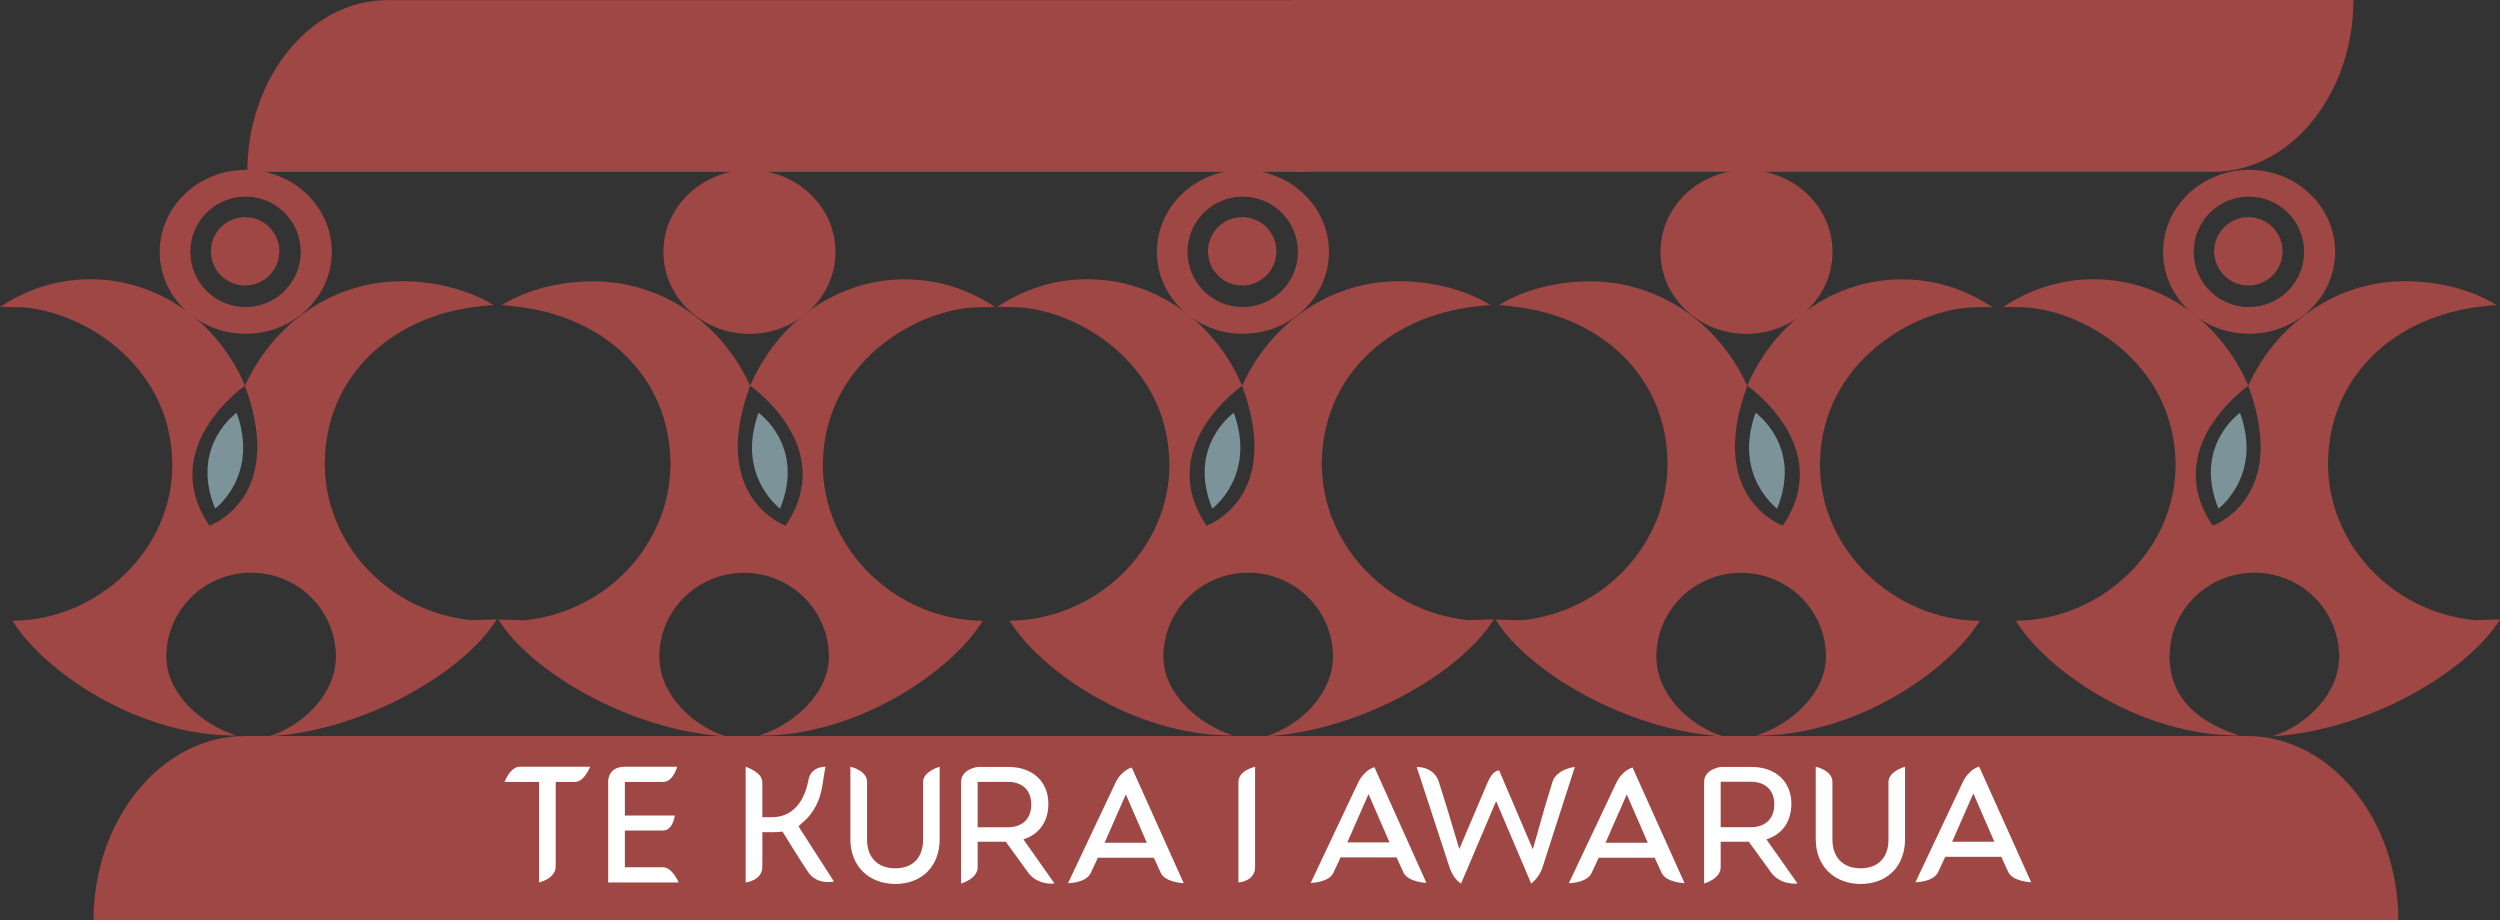 <svg xmlns:inkscape="http://www.inkscape.org/namespaces/inkscape" xmlns:sodipodi="http://sodipodi.sourceforge.net/DTD/sodipodi-0.dtd" xmlns="http://www.w3.org/2000/svg" xmlns:svg="http://www.w3.org/2000/svg" id="Layer_1" viewBox="0 0 238.25 87.72" sodipodi:docname="logo-crop.svg" width="238.25" height="87.72" inkscape:version="1.1.2 (b8e25be833, 2022-02-05)"><rect x="0" y="0" width="238.25" height="87.72" fill="#333333" stroke="none"/><defs id="defs4"><style id="style2">      .cls-1 {        fill: #9e4744;      }      .cls-2 {        fill: #fff;      }      .cls-3 {        fill: #7c9499;      }    </style></defs><path class="cls-1" d="m 63.89,44.23 c 0,-8.17 -6.17,-14.12 -14.81,-15.03 -0.72,-0.08 -1.05,-0.14 -1.28,-0.11 2.46,-1.53 5.68,-2.28 8.74,-2.28 6.6,0 12.29,4.07 14.95,9.96 2.53,-5.98 8.18,-10.15 14.74,-10.15 3.17,0 6.12,0.97 8.61,2.65 -0.51,-0.02 -0.82,0 -1.5,0.01 -5.88,0.05 -14.86,5.24 -14.92,14.97 -0.05,8.11 7.04,14.86 15.23,14.91 -2.81,4.64 -11.78,11.01 -21.31,10.94 3.25,-1.03 6.65,-3.97 6.65,-7.52 0,-4.41 -3.62,-7.99 -8.08,-7.99 -4.46,0 -8.08,3.58 -8.08,7.99 0,3.55 3.11,6.56 6.35,7.6 C 59.95,69.62 50.5,63.94 47.5,59.04 l 2.52,0.07 c 8.1,-0.87 13.87,-7.53 13.87,-14.87 z m 10.98,5.86 C 79.95,42.6 71.49,36.76 71.49,36.76 67.51,47.5 74.87,50.09 74.87,50.09 Z" id="path8"></path><path class="cls-3" d="m 72.29,39.34 c 0,0 4.49,3.15 2.05,9.13 0,0 -4.23,-3.13 -2.05,-9.13 z" id="path10"></path><g id="g18" transform="translate(-24.42,-22.09)"><path class="cls-1" d="m 164.26,81.19 2.52,-0.07 c -3.01,4.9 -12.45,10.58 -21.68,11.14 3.24,-1.04 6.35,-4.05 6.35,-7.6 0,-4.41 -3.62,-7.99 -8.08,-7.99 -4.46,0 -8.08,3.58 -8.08,7.99 0,3.56 3.4,6.49 6.65,7.52 -9.53,0.07 -18.49,-6.3 -21.31,-10.94 8.2,-0.04 15.29,-6.8 15.23,-14.91 -0.06,-9.73 -9.05,-14.93 -14.92,-14.97 -0.68,0 -0.99,-0.04 -1.5,-0.01 2.49,-1.67 5.44,-2.65 8.61,-2.65 6.57,0 12.21,4.17 14.74,10.15 2.66,-5.89 8.35,-9.96 14.95,-9.96 3.06,0 6.28,0.76 8.74,2.28 -0.22,-0.03 -0.56,0.04 -1.28,0.11 -8.63,0.91 -14.81,6.86 -14.81,15.03 0,7.33 5.77,13.99 13.87,14.87 z M 142.79,58.86 c 0,0 -8.46,5.84 -3.38,13.33 0,0 7.36,-2.59 3.38,-13.33 z" id="path12"></path><path class="cls-3" d="m 142,61.43 c 0,0 -4.49,3.15 -2.05,9.13 0,0 4.23,-3.13 2.05,-9.13 z" id="path14"></path><path class="cls-1" d="m 151.07,46.09 c 0,4.31 -3.67,7.81 -8.2,7.81 -4.53,0 -8.2,-3.5 -8.2,-7.81 0,-4.31 3.67,-7.81 8.2,-7.81 4.53,0 8.2,3.5 8.2,7.81 z m -13.48,0 c 0,2.9 2.35,5.26 5.26,5.26 2.91,0 5.26,-2.35 5.26,-5.26 0,-2.91 -2.35,-5.26 -5.26,-5.26 -2.91,0 -5.26,2.35 -5.26,5.26 z m 8.47,-0.05 c 0,-1.8 -1.46,-3.26 -3.26,-3.26 -1.8,0 -3.26,1.46 -3.26,3.26 0,1.8 1.46,3.26 3.26,3.26 1.8,0 3.26,-1.46 3.26,-3.26 z" id="path16"></path></g><path class="cls-1" d="m 158.91,44.23 c 0,-8.17 -6.17,-14.12 -14.81,-15.03 -0.72,-0.08 -1.05,-0.14 -1.28,-0.11 2.46,-1.53 5.68,-2.28 8.74,-2.28 6.6,0 12.29,4.07 14.95,9.96 2.53,-5.98 8.18,-10.15 14.74,-10.15 3.17,0 6.12,0.97 8.61,2.65 -0.51,-0.02 -0.82,0 -1.5,0.01 -5.88,0.05 -14.86,5.24 -14.92,14.97 -0.05,8.11 7.04,14.86 15.23,14.91 -2.81,4.64 -11.78,11.01 -21.31,10.94 3.25,-1.03 6.65,-3.97 6.65,-7.52 0,-4.41 -3.62,-7.99 -8.08,-7.99 -4.46,0 -8.08,3.58 -8.08,7.99 0,3.55 3.11,6.56 6.35,7.6 -9.23,-0.56 -18.68,-6.24 -21.68,-11.14 l 2.52,0.07 c 8.1,-0.87 13.87,-7.53 13.87,-14.87 z m 10.99,5.86 c 5.08,-7.49 -3.38,-13.33 -3.38,-13.33 -3.98,10.74 3.38,13.33 3.38,13.33 z" id="path20"></path><path class="cls-3" d="m 167.31,39.34 c 0,0 4.49,3.15 2.05,9.13 0,0 -4.23,-3.13 -2.05,-9.13 z" id="path22"></path><path class="cls-1" d="m 166.44,16.2 c 4.53,0 8.2,3.5 8.2,7.81 0,4.31 -3.67,7.81 -8.2,7.81 -4.53,0 -8.2,-3.5 -8.2,-7.81 0,-4.31 3.67,-7.81 8.2,-7.81 z" id="path24"></path><path class="cls-1" d="m 235.73,59.1 2.52,-0.07 c -3.01,4.9 -12.45,10.58 -21.68,11.14 3.24,-1.04 6.35,-4.05 6.35,-7.6 0,-4.41 -3.62,-7.99 -8.08,-7.99 -4.46,0 -8.08,3.58 -8.08,7.99 0,4.41 3.4,6.49 6.65,7.52 -9.53,0.07 -18.49,-6.3 -21.31,-10.94 8.2,-0.04 15.29,-6.8 15.23,-14.91 -0.06,-9.73 -9.05,-14.93 -14.92,-14.97 -0.68,0 -0.99,-0.04 -1.5,-0.01 2.49,-1.67 5.44,-2.65 8.61,-2.65 6.57,0 12.21,4.17 14.74,10.15 2.66,-5.89 8.35,-9.96 14.95,-9.96 3.06,0 6.28,0.76 8.74,2.28 -0.22,-0.03 -0.56,0.04 -1.28,0.11 -8.63,0.91 -14.81,6.86 -14.81,15.03 0,7.33 5.77,13.99 13.87,14.87 z M 214.26,36.77 c 0,0 -8.46,5.84 -3.38,13.33 0,0 7.36,-2.59 3.38,-13.33 z" id="path26"></path><path class="cls-3" d="m 213.47,39.34 c 0,0 -4.49,3.15 -2.05,9.13 0,0 4.23,-3.13 2.05,-9.13 z" id="path28"></path><path class="cls-1" d="m 222.54,24 c 0,4.31 -3.67,7.81 -8.2,7.81 -4.53,0 -8.2,-3.5 -8.2,-7.81 0,-4.31 3.67,-7.81 8.2,-7.81 4.53,0 8.2,3.5 8.2,7.81 z m -13.48,0 c 0,2.9 2.35,5.26 5.26,5.26 2.91,0 5.26,-2.35 5.26,-5.26 0,-2.9 -2.35,-5.26 -5.26,-5.26 -2.91,0 -5.26,2.35 -5.26,5.26 z m 8.47,-0.05 c 0,-1.8 -1.46,-3.26 -3.26,-3.26 -1.8,0 -3.26,1.46 -3.26,3.26 0,1.8 1.46,3.26 3.26,3.26 1.8,0 3.26,-1.46 3.26,-3.26 z" id="path30"></path><path class="cls-1" d="m 44.82,59.1 2.52,-0.07 c -3.01,4.9 -12.45,10.58 -21.68,11.14 3.24,-1.04 6.35,-4.05 6.35,-7.6 0,-4.41 -3.62,-7.99 -8.08,-7.99 -4.46,0 -8.08,3.58 -8.08,7.99 0,3.56 3.4,6.49 6.65,7.52 C 12.97,70.16 4.01,63.79 1.19,59.15 9.39,59.11 16.48,52.35 16.42,44.24 16.36,34.51 7.37,29.31 1.5,29.27 0.82,29.27 0.51,29.23 0,29.26 c 2.49,-1.67 5.44,-2.65 8.61,-2.65 6.57,0 12.21,4.17 14.74,10.15 2.66,-5.89 8.35,-9.96 14.95,-9.96 3.06,0 6.28,0.76 8.74,2.28 -0.22,-0.03 -0.56,0.04 -1.28,0.11 -8.63,0.91 -14.81,6.86 -14.81,15.03 0,7.33 5.77,13.99 13.87,14.87 z M 23.34,36.77 c 0,0 -8.46,5.84 -3.38,13.33 0,0 7.36,-2.59 3.38,-13.33 z" id="path32"></path><path class="cls-3" d="m 22.55,39.34 c 0,0 -4.49,3.15 -2.05,9.13 0,0 4.23,-3.13 2.05,-9.13 z" id="path34"></path><path class="cls-1" d="m 31.62,24 c 0,4.31 -3.67,7.81 -8.2,7.81 -4.53,0 -8.2,-3.5 -8.2,-7.81 0,-4.31 3.67,-7.81 8.2,-7.81 4.53,0 8.2,3.5 8.2,7.81 z m -13.48,0 c 0,2.9 2.35,5.26 5.26,5.26 2.91,0 5.26,-2.35 5.26,-5.26 0,-2.91 -2.35,-5.26 -5.26,-5.26 -2.91,0 -5.26,2.35 -5.26,5.26 z m 8.48,-0.05 c 0,-1.8 -1.46,-3.26 -3.26,-3.26 -1.8,0 -3.26,1.46 -3.26,3.26 0,1.8 1.46,3.26 3.26,3.26 1.8,0 3.26,-1.46 3.26,-3.26 z" id="path36"></path><path class="cls-1" d="m 71.42,16.2 c 4.53,0 8.2,3.5 8.2,7.81 0,4.31 -3.67,7.81 -8.2,7.81 -4.53,0 -8.2,-3.5 -8.2,-7.81 0,-4.31 3.67,-7.81 8.2,-7.81 z" id="path38"></path><path class="cls-1" d="m 8.91,87.72 c 0,-9.67 6.5,-17.58 14.44,-17.58 h 190.77 c 7.94,0 14.44,7.91 14.44,17.58 z" id="path40"></path><g id="g68" transform="translate(-24.42,-22.09)"><path class="cls-2" d="m 79.21,96.61 h -1.83 c 0,0 0,6.89 0,8.05 0,1.16 -1.59,1.53 -1.59,1.53 V 96.61 H 72.5 c 0,0 0.55,-1.45 1.44,-1.45 0.89,0 6.72,0 6.72,0 0,0 -0.55,1.45 -1.45,1.45 z" id="path42"></path><path class="cls-2" d="m 89.09,106.19 h -6.71 v -9.58 c 0,0 -0.09,-1.45 1.59,-1.45 h 4.98 c 0,0 -0.36,1.45 -1.34,1.45 h -3.64 v 3.2 h 4.76 c 0,0 -0.17,1.43 -1.12,1.43 h -3.64 v 3.5 h 3.64 c 0.88,0 1.49,1.45 1.49,1.45 z" id="path44"></path><path class="cls-2" d="m 103.89,106.1 c 0,0 -1.58,0.38 -2.45,-0.89 -0.64,-0.93 -2.45,-3.87 -2.45,-3.87 -0.32,0.05 -0.66,0.06 -1.02,0.06 h -0.9 c 0,0 0.02,2.02 0,3.32 -0.02,1.3 -1.59,1.47 -1.59,1.47 V 95.16 c 0,0 1.59,0.52 1.59,1.45 v 3.36 h 0.9 c 2.44,0 3.25,-2.2 3.49,-3.54 0.24,-1.34 1.63,-1.27 1.63,-1.27 -0.15,0.71 -0.22,1.45 -0.36,2.13 -0.21,1.09 -0.75,2.2 -1.58,2.97 -0.05,0.05 -0.65,0.55 -0.62,0.6 l 3.36,5.23 z" id="path46"></path><path class="cls-2" d="m 105.46,102.08 v -6.92 c 0,0 1.59,0.33 1.59,1.45 v 5.49 c 0,1.7 1.01,2.74 2.69,2.74 1.68,0 2.65,-1.04 2.65,-2.74 v -5.49 c 0,-1.02 1.58,-1.45 1.58,-1.45 v 6.92 c 0,2.55 -1.69,4.25 -4.22,4.25 -2.53,0 -4.29,-1.7 -4.29,-4.25 z" id="path48"></path><path class="cls-2" d="m 137.23,106.26 c 0,0 -1.76,-0.06 -2.19,-0.99 l -0.66,-1.44 h -5.34 c 0,0 -0.22,0.52 -0.68,1.47 -0.46,0.95 -2.16,0.96 -2.16,0.96 0,0 3.95,-8.37 4.53,-9.58 0.58,-1.21 1.54,-1.45 1.54,-1.45 z m -5.52,-8.46 -2.02,4.6 h 4.02 z" id="path50"></path><path class="cls-2" d="m 144.03,95.16 v 9.56 c 0,1.38 -1.59,1.47 -1.59,1.47 0,0 0,-8.47 0,-9.58 0,-1.11 1.59,-1.45 1.59,-1.45 z" id="path52"></path><path class="cls-2" d="m 174.5,95.19 c 0,0 -2.72,8.45 -3.08,9.56 -0.32,1.01 -1.08,1.54 -1.08,1.54 l -3.34,-7.85 -3.34,7.85 c 0,0 -0.71,-0.36 -1.1,-1.54 -0.7,-2.14 -3.13,-9.57 -3.13,-9.57 0,0 1.65,-0.08 2.12,1.45 l 0.79,2.52 1.15,3.85 c 0,0 2.21,-5.19 2.71,-6.37 0.5,-1.18 1.09,-1.12 1.09,-1.12 l 3.21,7.52 1.1,-3.89 c 0,0 0.38,-1.25 0.76,-2.51 0.38,-1.26 2.12,-1.45 2.12,-1.45 z" id="path54"></path><path class="cls-2" d="m 160.36,106.23 c 0,0 -1.76,-0.06 -2.19,-0.99 l -0.66,-1.44 h -5.34 c 0,0 -0.22,0.52 -0.68,1.47 -0.46,0.95 -2.16,0.96 -2.16,0.96 0,0 3.95,-8.37 4.53,-9.58 0.58,-1.21 1.54,-1.45 1.54,-1.45 z m -5.52,-8.46 -2.02,4.6 h 4.02 z" id="path56"></path><path class="cls-2" d="m 184.96,106.26 c 0,0 -1.76,-0.06 -2.19,-0.99 l -0.66,-1.44 h -5.34 c 0,0 -0.22,0.52 -0.68,1.47 -0.46,0.95 -2.16,0.96 -2.16,0.96 0,0 3.95,-8.37 4.53,-9.58 0.58,-1.21 1.54,-1.45 1.54,-1.45 z m -5.51,-8.46 -2.02,4.6 h 4.02 z" id="path58"></path><path class="cls-2" d="m 217.99,106.17 c 0,0 -1.76,-0.06 -2.19,-0.99 l -0.66,-1.44 h -5.34 c 0,0 -0.22,0.52 -0.68,1.47 -0.46,0.95 -2.16,0.96 -2.16,0.96 0,0 3.95,-8.37 4.53,-9.58 0.58,-1.21 1.54,-1.45 1.54,-1.45 z m -5.51,-8.46 -2.02,4.6 h 4.02 z" id="path60"></path><path class="cls-2" d="m 197.46,102.08 v -6.92 c 0,0 1.59,0.33 1.59,1.45 v 5.49 c 0,1.7 1.01,2.74 2.69,2.74 1.68,0 2.65,-1.04 2.65,-2.74 v -5.49 c 0,-1.02 1.58,-1.45 1.58,-1.45 v 6.92 c 0,2.55 -1.69,4.25 -4.22,4.25 -2.53,0 -4.29,-1.7 -4.29,-4.25 z" id="path62"></path><path class="cls-2" d="m 195.71,106.29 c 0,0 -1.59,0.21 -2.51,-1.06 -0.92,-1.27 -2.12,-2.92 -2.12,-2.92 h -2.68 c 0,0 0,1.91 0,2.44 0,1.1 -1.58,1.54 -1.58,1.54 v -9.66 c 0,-1.27 1.59,-1.45 1.59,-1.45 h 2.95 c 2.27,0 3.78,1.4 3.78,3.51 0,1.7 -0.88,2.92 -2.38,3.39 l 2.96,4.2 z m -7.31,-5.37 h 2.87 c 1.4,0 2.24,-0.82 2.24,-2.17 0,-1.35 -0.84,-2.16 -2.24,-2.16 h -2.87 z" id="path64"></path><path class="cls-2" d="m 124.9,106.29 c 0,0 -1.59,0.21 -2.51,-1.06 l -2.12,-2.92 h -2.68 c 0,0 0,1.91 0,2.44 0,1.1 -1.58,1.54 -1.58,1.54 v -9.66 c 0,-1.27 1.59,-1.45 1.59,-1.45 h 2.95 c 2.27,0 3.78,1.4 3.78,3.51 0,1.7 -0.88,2.92 -2.38,3.39 l 2.96,4.2 z m -7.31,-5.36 h 2.87 c 1.4,0 2.24,-0.82 2.24,-2.17 0,-1.35 -0.84,-2.16 -2.24,-2.16 h -2.87 z" id="path66"></path></g><g id="g74" transform="translate(-24.42,-22.09)"><path class="cls-1" d="M 148.77,22.1 H 61.34 C 54,22.1 47.99,29.47 47.99,38.47 h 101.18" id="path70"></path><path class="cls-1" d="m 147.93,38.46 h 87.42 c 7.34,0 13.35,-7.37 13.35,-16.37 H 147.52" id="path72"></path></g></svg>
